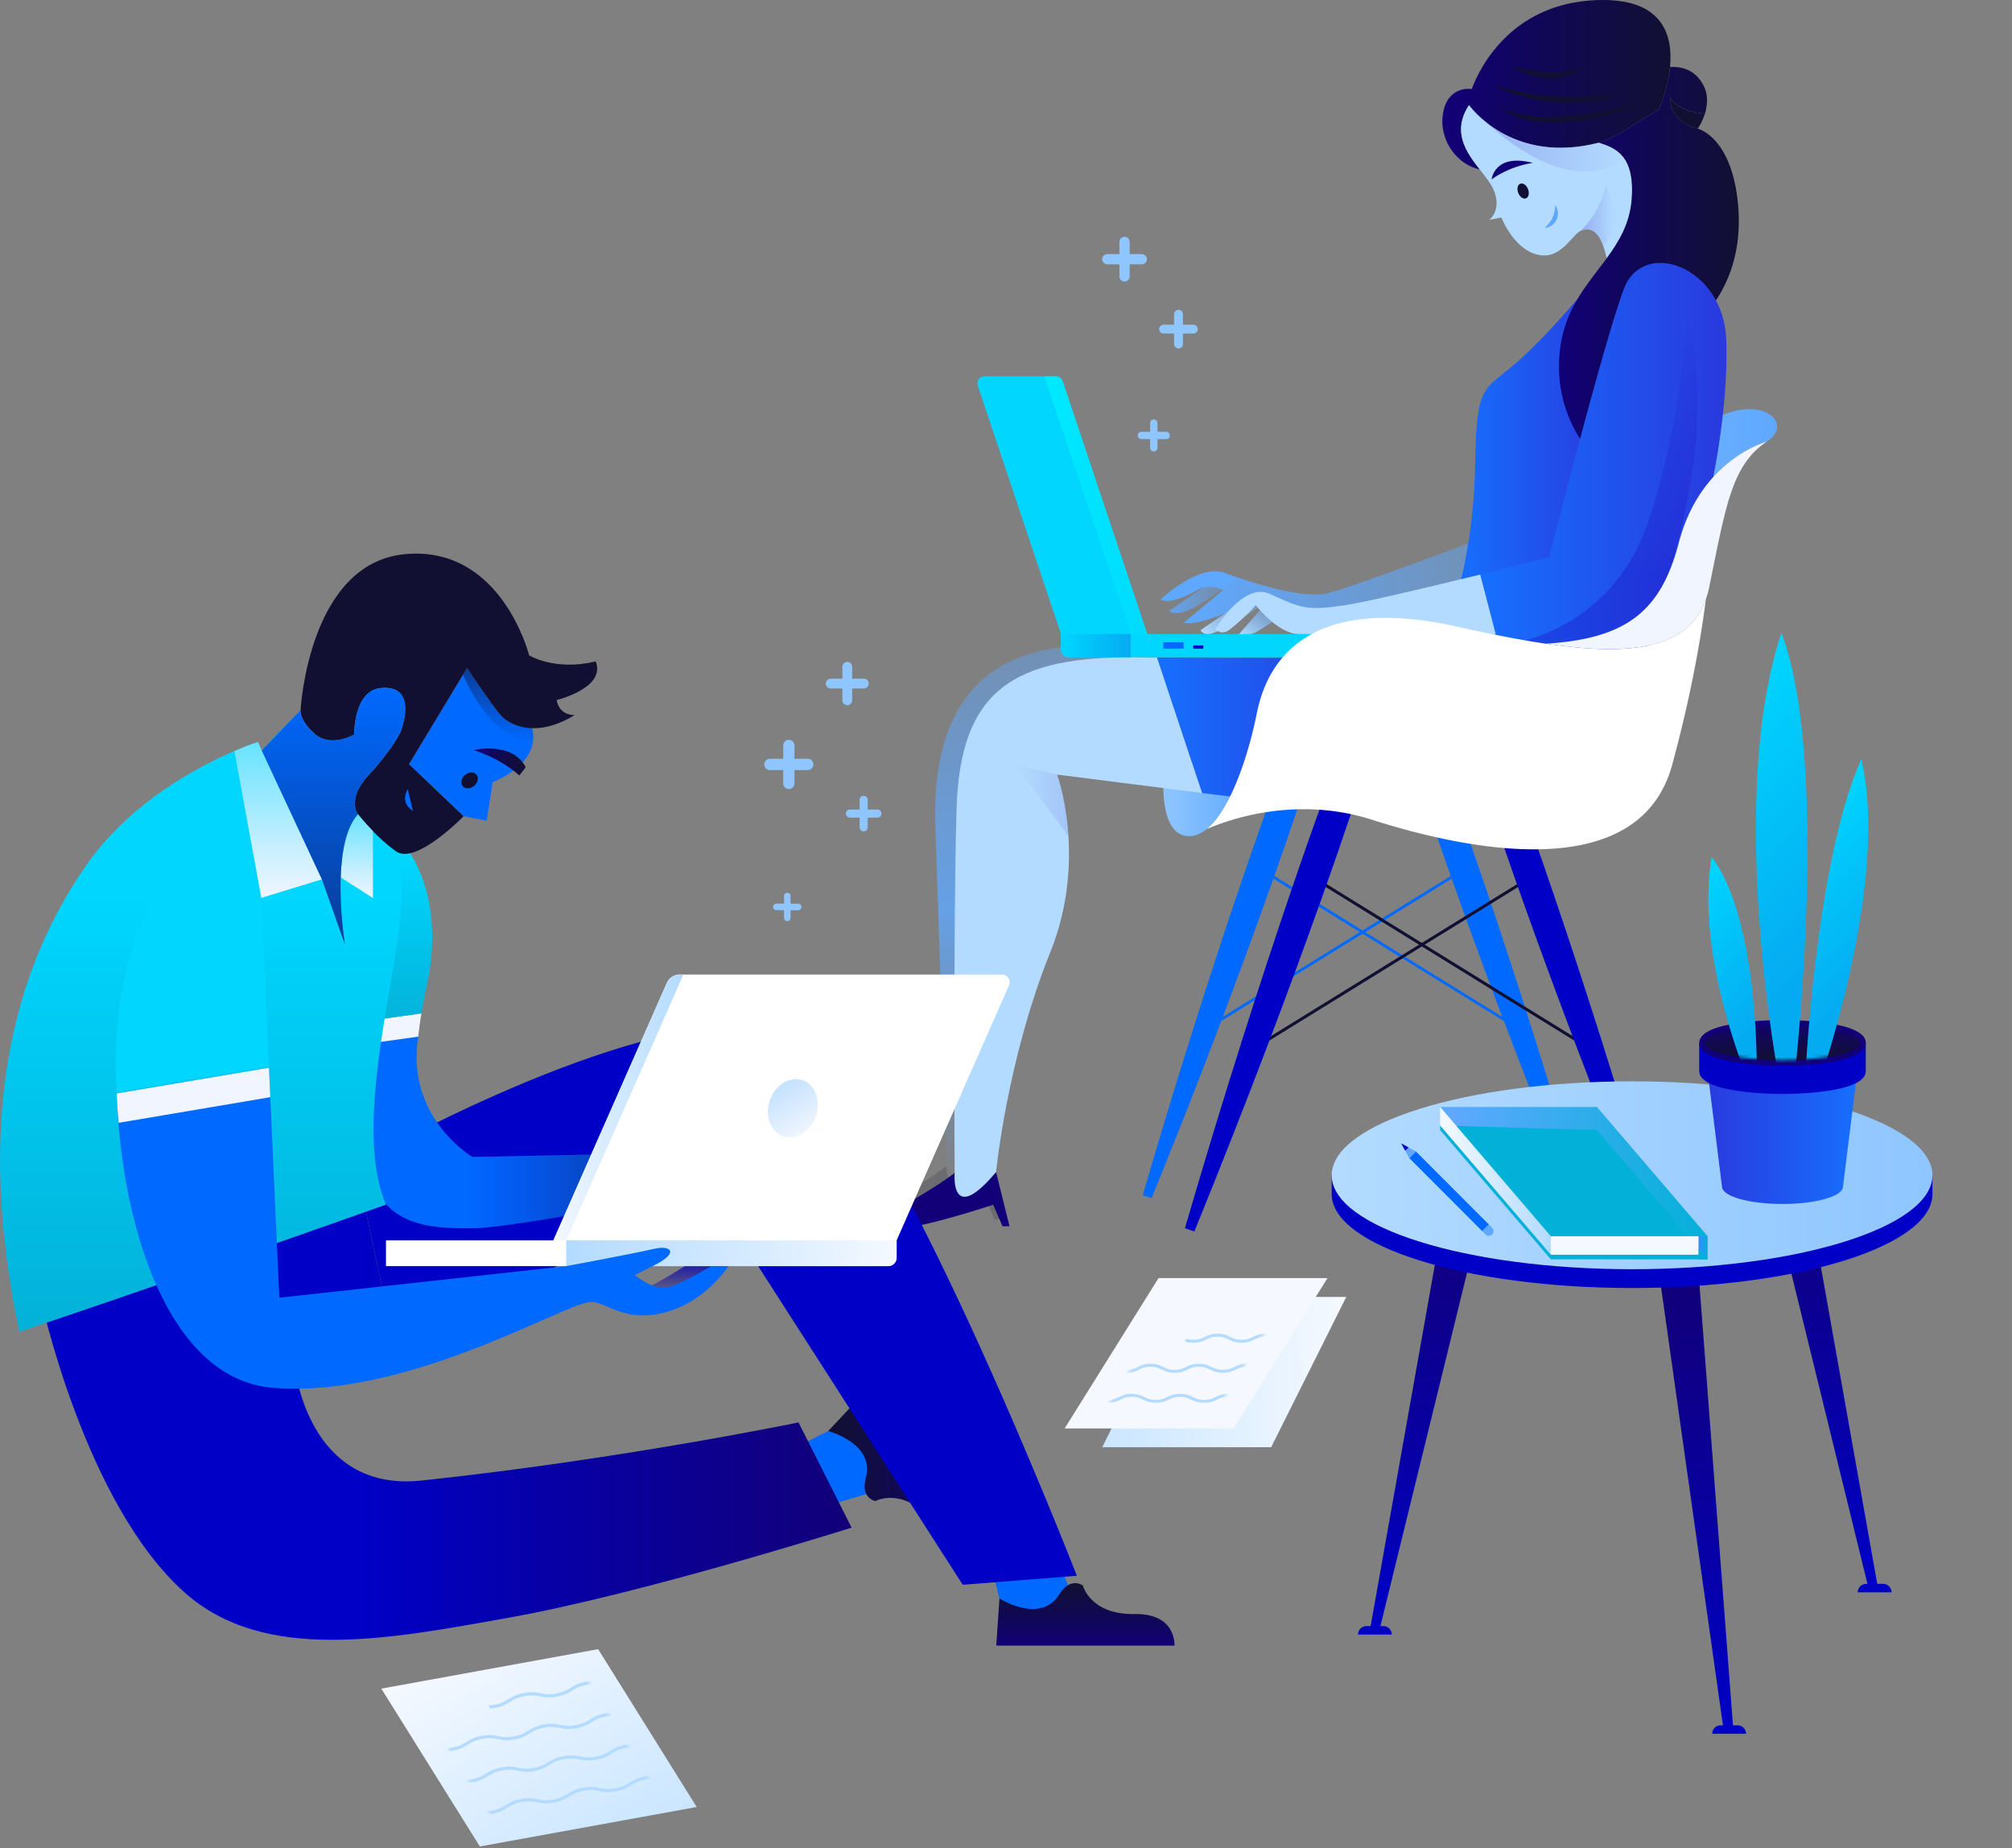 <?xml version="1.0" encoding="utf-8"?>
<svg xmlns="http://www.w3.org/2000/svg" fill="none" height="597" width="650">
  <rect width="100%" height="100%" fill="#808080" stroke="none"/>
  <path d="m319.206 376.378 4.338 17.508h-2.261l-3.008-6.953s-14.023 4.681-24.94 6.953c-7.598 1.583-14.556-.728-2.668-7.525 10.897-6.225 15.167-9.711 15.167-9.711s-.689 6.438 4.648 5.875c5.338-.563 8.734-6.147 8.734-6.147z" fill="#111032" opacity=".19"/>
  <path d="M415.402 197.536s-4.318 3.613-9.335 6.497c-2.873 1.651-5.774.786-5.774.786l9.84-11.235 5.279 3.952z" fill="url(#a)"/>
  <path d="m370.674 204.818-27.356-81.638a2.39 2.39 0 0 0-2.261-1.631h-22.979c-1.582 0-2.688 1.544-2.193 3.049l26.88 80.22v4.963a2.555 2.555 0 0 0 2.552 2.553h81.107v-7.516h-55.76z" fill="#00D6FF"/>
  <path d="m466.698 249.216-8.491 2.962s3.551 11.128 10.48 30.783l-28.501 17.605-28.501-17.605c6.929-19.655 10.481-30.783 10.481-30.783l-8.491-2.962s-20.146 53.292-44.484 136.863l2.834.99a2445 2445 0 0 0 22.494-57.235l45.667-28.209 45.668 28.209a2508 2508 0 0 0 22.494 57.235l2.833-.99c-24.338-83.571-44.483-136.863-44.483-136.863m-71.655 79.239a2151 2151 0 0 0 16.332-44.63l27.957 17.266zM441.04 301.1l27.948-17.265a2172 2172 0 0 0 16.332 44.63l-44.289-27.355z" fill="#0069FF"/>
  <path d="M395.382 184.989c-8.17-2.835-20.378 8.594-20.378 8.594s2.309 2.612 12.935-3.573c2.941-.874 5.406-.263 7.162.582 1.786-1.515 3.426-2.923 4.755-4.059a768 768 0 0 1-4.483-1.534z" fill="#5FA8FF"/>
  <path d="M479.322 173.657s-41.242 15.615-50.053 17.887c-7.045 1.816-19.253-1.65-28.045-4.564-.466-.155-.912-.301-1.358-.456l-4.755 4.059c-4.319 3.661-9.423 7.953-12.732 10.546 6.075 1.748 25.298-8.546 25.298-8.546l13.751 8.546 61.941-14.372-4.047-13.11z" fill="url(#b)"/>
  <path d="m422.744 281.973-.51.826 90.871 56.139.51-.826z" fill="#111032"/>
  <path d="m493.808 283.316-88.785 54.808.51.826 88.784-54.807z" fill="#111032"/>
  <path d="M439.903 252.411s-18.661 58.507-54.051 145.399l-3.047-1.059c26.239-90.086 47.947-147.525 47.947-147.525zm38.855 0s18.661 58.507 54.051 145.399l3.047-1.059c-26.239-90.086-47.947-147.525-47.947-147.525z" fill="#0000C7"/>
  <path d="m404.308 237.894-28.336 12.313s-1.941 19.907 8.248 19.907c1.961 0 3.853-.835 5.638-2.302-1.261.554-1.94.903-1.94.903s.689-.359 1.94-.903c6.201-5.069 11.277-17.741 14.45-29.918" fill="url(#c)"/>
  <path d="M305.825 376.65s-2.436-74.86-3.649-109.625 12.169-60.022 53.751-58.439c4.959 14.935 5.687 17.606 5.687 17.606l-33.586 20.878-6.444 58.264-3.639 77.2-12.12-5.875z" fill="url(#d)"/>
  <path d="m321.796 378.612 4.338 17.509h-2.261l-3.009-6.953s-14.022 4.68-24.939 6.953c-7.598 1.583-14.556-.729-2.669-7.526 10.898-6.225 15.168-9.711 15.168-9.711l13.382-.272z" fill="url(#e)"/>
  <path d="M367.724 212.344c-40.272-.485-57.623 10.439-58.71 49.282s-.601 117.258-.601 117.258-1.582 17.547 13.382-.272c0 0 3.474-36.144 17.544-71.102 12.101-30.055 2.184-57.294 2.184-57.294l46.841 5.953-14.556-43.757c-2.008-.019-4.037-.038-6.084-.068" fill="#B3DBFF"/>
  <path d="M441.96 212.325s-30.606.447-68.151.078l14.556 43.756 16.235 2.059z" fill="url(#f)"/>
  <path d="m553.802 135.387-81.31 67.422c9.588 2.107 18.622 3.903 26.919 5.127 25.619-1.641 37.05-10.012 42.989-32.735 7.036-26.947 28.385-32.531 28.385-32.531 9.218-6.069-1.941-15.537-16.983-7.283" fill="url(#g)"/>
  <path d="M365.301 212.325H345.33a2.556 2.556 0 0 1-2.552-2.554v-4.962h22.523z" fill="#00D6FF"/>
  <path d="m337.398 121.549 27.9 83.269h5.376l-27.356-81.638a2.39 2.39 0 0 0-2.261-1.631z" fill="url(#h)"/>
  <path d="M365.301 212.325H345.33a2.556 2.556 0 0 1-2.552-2.554v-4.962h22.523z" fill="url(#i)"/>
  <path d="M382.378 207.47h-6.55v2.058h6.55z" fill="#0069FF"/>
  <path d="M388.753 208.499h-3.28v1.029h3.28z" fill="#0000C7"/>
  <path d="M408.822 194.642s-11.557 8.235-17.098 9.915c-3.174.961-3.853-1.02-3.853-1.02l17.108-11.691 3.853 2.796z" fill="url(#j)"/>
  <path d="M470.578 192.476s5.667-17.363 5.997-43.096c.33-25.734 3.115-23.306 13.101-32.046 11.645-10.196 23.328-24.869 28.316-30.423 10.015-11.168 27.967-10.517 36.167 9.74 6.026 14.896-35.371 86.561-35.371 86.561z" fill="url(#k)"/>
  <path d="M433.956 195.594c-11.887 1.699-13.643.864-23.716-3.749-8.617-3.942-17.623 11.372-17.623 11.372s1.96 2.369 4.823.029c5.871-4.788 8.239-7.759 8.239-7.759s7.171 9.332 13.964 9.332h63.562l-4.969-19.237c-16.565 4.059-37.458 9.041-44.28 10.012" fill="#B3DBFF"/>
  <path d="m389.996 188.874-12.305 8.477s2.213 2.176 8.229-1.165c4.911-2.729 10.636-6.933 10.636-6.933l-6.57-.369z" fill="url(#l)"/>
  <path d="M517.866 0c-28.588 0-39.583 21.063-42.407 28.754 0 0-7.695-1.321-9.267 7.817-1.485 8.633 4.531 16.624 11.848 18.168-4.337-5.544-9.112-12.167-3.454-20.8 0 0 13.585 19.5 41.989 12.138 5.823-1.505 12.256-6.846 19.34-10.72 0 0 2.882-6.37 3.601-13.702C540.486 11.71 537.478 0 517.866 0" fill="url(#m)"/>
  <path d="M539.683 31.589c-.631 7.856 8.801 9.983 8.801 9.983s1.427-2.02 2.31-4.866c-3.688-.223-8.579-1.3-11.111-5.107z" fill="#111032"/>
  <path d="M516.575 46.078c-28.413 7.36-41.989-12.138-41.989-12.138-5.658 8.623-.893 15.255 3.454 20.8 1.747 2.233 3.426 4.292 4.328 6.234 3.144 6.759-1.251 10.06-1.251 10.06l3.93-.786s4.347 11.41 13.061 12.235c6.638.632 10.034-7.02 12.693-7.992 2.892-1.058 5.357.069 7.133 4.904.417 1.146.795 2.496 1.135 4.07 4.027-5.487 7.433-11.178 8.064-18.869 1.213-14.74-5.551-16.858-10.538-18.508z" fill="#B3DBFF"/>
  <path d="M561.67 68.354c-1.417-24.043-13.188-26.792-13.188-26.792s-9.432-2.117-8.801-9.982c2.532 3.806 7.423 4.884 11.111 5.108.786-2.525 1.154-5.7-.272-8.72-2.805-5.944-8.035-6.517-11.004-6.313-.719 7.332-3.601 13.702-3.601 13.702-7.074 3.875-13.517 9.216-19.34 10.72 4.988 1.652 11.752 3.759 10.539 18.51-.631 7.69-4.037 13.38-8.064 18.867-5.813 7.924-12.916 15.43-14.867 27.958-3.299 21.218 9.423 34.57 9.423 34.57l34.701-41.96s14.76-11.624 13.344-35.668z" fill="url(#n)"/>
  <path d="M484.174 34.639c3.532 1.485 7.171 2.466 10.888 2.845 3.716.398 7.472.379 11.208.068 3.746-.272 7.472-.845 11.208-1.466 3.726-.66 7.443-1.447 11.208-2.146a79 79 0 0 1-10.897 3.622 70 70 0 0 1-11.374 1.922c-3.852.282-7.763.214-11.586-.514-3.824-.68-7.531-2.146-10.665-4.341z" fill="#111032"/>
  <path d="M557.682 109.654c-.913-23.636-26.687-32.774-32.994-16.509-6.308 16.266-24.26 86.911-24.26 86.911s-9.908 2.515-22.194 5.526l4.969 19.237.97 3.758 43.426 12.507 24.503-60.206s6.492-27.588 5.58-51.224" fill="url(#o)"/>
  <path d="M482.059 27.442c3.551 1 7.103 1.797 10.684 2.448a94 94 0 0 0 10.791 1.31c3.61.282 7.229.282 10.849.059 3.639-.136 7.21-.758 10.868-1.302-3.425 1.321-7.025 2.38-10.723 2.807l-1.378.204c-.465.048-.921.068-1.387.107l-2.785.184c-1.854 0-3.717.03-5.57-.126-3.707-.272-7.395-.816-10.976-1.777-3.581-.932-7.103-2.175-10.364-3.914zm6.113-5.806c.514-.078 1.019.067 1.514.135l1.475.282 2.892.563c1.921.35 3.833.612 5.735.738 1.902.117 3.804.097 5.696-.174 1.892-.272 3.736-.797 5.619-1.544-1.437 1.427-3.309 2.447-5.299 3.02-1.989.582-4.095.767-6.142.63-2.058-.135-4.066-.572-5.988-1.213-.961-.31-1.892-.709-2.814-1.127-.456-.223-.903-.437-1.349-.67l-.66-.35c-.223-.106-.437-.261-.679-.29" fill="#111032"/>
  <path d="M544.584 100.671s-.233 33.152-12.131 67.975c-12.857 37.629-48.277 39.931-48.277 39.931l43.425 12.507s11.849-30.453 17.633-60.207c.281-1.456.553-2.913.805-4.369 6.065-34.959-1.455-55.837-1.455-55.837" fill="url(#p)"/>
  <path d="M481.895 57.924s.863-8.516 13.304-5.311c-7.967 1.184-13.304 5.311-13.304 5.311" fill="#120078"/>
  <path d="M492.997 64.073c.873-.344 1.163-1.682.649-2.99s-1.638-2.089-2.511-1.745-1.163 1.682-.649 2.99c.514 1.307 1.638 2.088 2.511 1.745" fill="#111032"/>
  <path d="M499.051 73.636c.524-.602 1.028-1.107 1.465-1.64.427-.535.776-1.069 1.038-1.652.262-.573.447-1.194.592-1.864.136-.67.224-1.389.369-2.175.447.66.699 1.427.767 2.233a4.75 4.75 0 0 1-.408 2.418 4.7 4.7 0 0 1-3.823 2.68" fill="#5FA8FF"/>
  <path d="M518.799 59.556s-.932 7.7-8.006 14.925c2.892-1.058 5.357.068 7.132 4.904 7.434-6.895.874-19.83.874-19.83" fill="url(#q)"/>
  <path d="M499.409 207.936c-8.297-1.223-17.332-3.02-26.92-5.127-.63-.136-1.261-.272-1.902-.417-43.668-9.711-60.407 7.283-64.532 27.918a142 142 0 0 1-1.746 7.594c-3.164 12.187-8.239 24.85-14.45 29.919 6.492-2.846 28.511-10.974 53.314-3.04 29.598 9.468 86.26 21.83 97.041-17.722 6.832-25.083 9.772-44.582 10.878-53.477-5.706 16.363-24.871 18.314-51.683 14.352" fill="#fff"/>
  <path d="M542.399 175.201c-5.929 22.723-17.37 31.094-42.989 32.735 26.812 3.962 45.978 2.01 51.684-14.353a29 29 0 0 0 1.009-3.573c5.337-25.734 7.123-39.737 18.681-47.34 0 0-21.349 5.584-28.385 32.531" fill="#F0F5FF"/>
  <path d="M525.001 51.545c-2.194-3.447-5.59-4.535-8.414-5.467-28.413 7.36-41.989-12.138-41.989-12.138s27.928 32.365 50.412 17.605z" fill="url(#r)"/>
  <path d="m341.524 250.217-13.508-3.156 17.137 22.995c-.767-11.954-3.629-19.839-3.629-19.839" fill="url(#s)"/>
  <path d="m267.561 462.26-14.12 7.118 7.356 18.936 26.405-7.856-.291-15.46z" fill="#0069FF"/>
  <path d="M13.1 419.145s14.226 66.644 46.657 95.378c25.754 22.821 65.638 15.013 104.619 8.041 42.931-7.671 110.743-29.093 110.743-29.093l-17.147-33.988s-57.778 11.983-121.825 18.781c-36.982 3.923-40.893-36.901-40.893-36.901l31.053-11.974-9.704-45.64L13.09 419.145z" fill="url(#t)"/>
  <path d="M267.559 462.26 278 451.161l39.156 42.232s-7.152 7.642-16.215-2.496c-9.598-10.73-18.137-6.001-18.137-6.001s-4.901-.913-3.086-7.516c3.066-11.099-12.159-15.12-12.159-15.12" fill="url(#u)"/>
  <path d="m325.086 525.04-5.832-22.947 19.418-5.943 10.189 25.608z" fill="#0069FF"/>
  <path d="m322.884 516.368-1.029 15.217h57.575s.737-10.439-12.858-10.197c-14.391.253-16.74-9.225-16.74-9.225s-4.008-2.971-7.598 2.845c-6.046 9.799-19.35 1.36-19.35 1.36" fill="url(#v)"/>
  <path d="m311.015 511.93 36.875-2.913s-61.64-158.45-91.723-173.987c-33.197-17.149-126.618 33.502-126.618 33.502l-12.936 15.217 9.704 45.64 105.94-40.134 78.767 122.675z" fill="#0000C7"/>
  <path d="M203.289 419.145s20.058-10.148 22.97-14.304l7.443 2.699-7.599 9.468-14.071 4.7z" fill="url(#w)"/>
  <path d="M152.595 373.718s-21.679-12.78-17.477-38.853l-15.516-2.777v41.057c0 24.685 22.882 23.607 33.401 23.616s60.233-9.438 60.233-9.438l3.765-14.887-64.406 1.291z" fill="#0069FF"/>
  <path d="m136.148 327.349-21.32 2.991 1.776 7.118 18.506-2.593a163 163 0 0 1 1.028-7.516z" fill="#F0F5FF"/>
  <path d="M152.595 373.718s-21.679-12.78-17.477-38.853l-15.516-2.777v41.057c0 24.685 22.882 23.607 33.401 23.616s60.233-9.438 60.233-9.438l3.765-14.887-64.406 1.291z" fill="url(#x)"/>
  <path d="M137.799 318.687c6.628-30.103-6.958-45.32-6.958-45.32l-28.462-14.887v73.608l33.77-4.739c.456-2.826 1-5.72 1.65-8.662" fill="url(#y)"/>
  <path d="M323.706 314.803H219.543a4.49 4.49 0 0 0-4.105 2.68l-36.662 83.201h-54.081v8.313h162.213a2.755 2.755 0 0 0 2.756-2.758v-5.555l36.313-82.395c.718-1.641-.476-3.486-2.271-3.486" fill="#fff"/>
  <path d="M127.744 274.853c-2.659-1.894-5.192-4.244-7.259-6.37-2.892-2.981-4.852-5.477-4.852-5.477-3.94 4.35-5.308 12.469-5.57 20.422-.369 10.982 1.368 21.655 1.368 21.655l-7.443-21.044-19.427-41.61-1.271-2.729s-2.921.913-7.56 2.894c-11.47 4.904-33.47 16.353-47.754 36.755C3.726 313.978-8.132 362.716 6.26 430.205c43.018-14.245 118.438-41.086 118.438-41.086-9.238-21.334-.233-59.109 3.561-84.036 2.475-16.295 1.174-25.365-.504-30.24z" fill="url(#z)"/>
  <path d="M111.431 305.092s-1.737-10.672-1.368-21.655c.262-7.953 1.63-16.071 5.57-20.422 0 0-3.882-4.855 3.561-12.789s10.19-13.76 10.19-13.76 6.142-15.217-6.143-14.246c-9.083.719-8.802 15.052-8.802 15.052s-7.53 4.37-12.712-.165c-5.172-4.535-4.629-7.72-4.629-7.72L84.57 242.428l19.428 41.611 7.443 21.043z" fill="#00D6FF"/>
  <path d="M161.738 230.97c-3.076-3.564-10.839-15.217-10.839-15.217l-18.758 31.074 17.632 16.829 7.443 1.457 1.941-12.459s15.74-5.817 12.751-17.45c-4.91-.136-8.433-2.234-10.16-4.244z" fill="#0069FF"/>
  <path d="M192.46 213.646c-13.1 3.233-21.514-1.943-21.514-1.943s-8.898-35.609-40.107-32.696c-31.217 2.914-33.74 50.389-33.74 50.389s-.544 3.185 4.628 7.72 12.713.165 12.713.165-.282-14.333 8.801-15.051c12.295-.971 6.143 14.245 6.143 14.245s-2.746 5.827-10.189 13.761-3.562 12.789-3.562 12.789 1.96 2.495 4.852 5.476c2.057 2.117 4.6 4.477 7.259 6.371.058.048.126.087.184.136 6.473 4.535 21.834-11.333 21.834-11.333l-17.632-16.828 18.758-31.075s7.763 11.653 10.839 15.217c1.728 2 5.25 4.108 10.161 4.244 3.813.106 8.471-.991 13.779-4.244-5.337 0-5.822-4.855-5.822-4.855s16.012-3.885 12.615-12.459z" fill="#111032"/>
  <path d="m84.424 289.613-3.397-36.416c-9.219 4.37-47.55 36.386-43.329 99.584l49.2-8.313z" fill="#00D6FF"/>
  <path d="M152.973 242.292s12.498-2.952 16.865 5.545l-2.057 2.67s-5.454-5.263-14.799-8.215z" fill="url(#A)"/>
  <path d="M153.185 253.844c1.222-1.029 1.553-2.648.738-3.617-.814-.968-2.465-.919-3.687.11s-1.552 2.648-.738 3.617 2.465.919 3.687-.11" fill="#111032"/>
  <path d="M131.753 254.955s-2.872 4.127 1.659 7.04z" fill="#0069FF"/>
  <path d="M120.485 290.089v-21.606c-2.892-2.981-4.852-5.477-4.852-5.477-3.94 4.35-5.308 12.468-5.571 20.422z" fill="url(#B)"/>
  <path d="m103.997 284.049-19.428-41.61-1.271-2.729s-2.921.913-7.56 2.894l8.685 47.437z" fill="url(#C)"/>
  <path d="M182.922 400.685h106.745v5.554a2.755 2.755 0 0 1-2.756 2.758H182.922z" fill="url(#D)"/>
  <path d="m220.767 314.803-37.846 85.881h-4.144l36.672-83.201a4.5 4.5 0 0 1 4.105-2.68z" fill="url(#E)"/>
  <path d="M263.569 360.64c1.775-4.986-.105-10.211-4.199-11.671-4.095-1.46-8.853 1.399-10.628 6.385-1.775 4.987.104 10.212 4.199 11.672s8.853-1.399 10.628-6.386" fill="url(#F)"/>
  <path d="M216.401 415.639c-6.792 1.942-14.4-6.642-14.4-6.642h-19.088l-92.674 10.196-3.348-74.297-49.2 8.313c1.378 41.474 16.1 92.368 50.607 95.117 42.698 3.398 92.189-26.219 101.893-27.676 5.366-.806 10.674 6.797 24.26 3.399 13.586-3.399 20.864-15.052 20.864-15.052h-5.571c-4.269 2.583-9.713 5.603-13.343 6.642" fill="#0069FF"/>
  <path d="M182.922 408.997s19.369-3.573 28.772-5.661c4.823-1.068 8.016 1.214-.388 5.418s-20.601 10.391-20.601 10.391z" fill="#0069FF"/>
  <path d="m38.33 362.706 48.996-8.283-.427-9.527-49.2 8.313c.107 3.117.31 6.292.631 9.507z" fill="#F0F5FF"/>
  <path d="M111.431 305.092s-1.737-10.672-1.368-21.655c.262-7.953 1.63-16.071 5.57-20.422 0 0-3.882-4.855 3.561-12.789s10.19-13.76 10.19-13.76 6.142-15.217-6.143-14.246c-9.083.719-8.802 15.052-8.802 15.052s-7.53 4.37-12.712-.165c-5.172-4.535-4.629-7.72-4.629-7.72L84.57 242.428l19.428 41.611 7.443 21.043z" fill="#0069FF"/>
  <path d="M111.431 305.092s-1.737-10.672-1.368-21.655c.262-7.953 1.63-16.071 5.57-20.422 0 0-3.882-4.855 3.561-12.789s10.19-13.76 10.19-13.76 6.142-15.217-6.143-14.246c-9.083.719-8.802 15.052-8.802 15.052s-7.53 4.37-12.712-.165c-5.172-4.535-4.629-7.72-4.629-7.72L84.57 242.428l19.428 41.611 7.443 21.043z" fill="url(#G)"/>
  <path d="M161.735 230.97c-3.076-3.564-10.839-15.217-10.839-15.217l-1.31 2.165c2.931 6.798 10.432 20.849 22.552 21.772.214-1.379.165-2.874-.252-4.477-4.91-.136-8.433-2.233-10.16-4.243z" fill="url(#H)"/>
  <path d="M467.367 387.051 442.66 526.06l2.96.621 33.615-137.115z" fill="url(#I)"/>
  <path d="m548.852 412.58 11.082 145.778-3.124.33-20.447-144.748z" fill="url(#J)"/>
  <path d="m581.895 373.397 24.707 139-2.96.631-33.615-137.115z" fill="url(#K)"/>
  <path d="M622.359 379.651c-8.996-13.848-48.151-24.277-95.1-24.277s-86.104 10.429-95.099 24.277h-1.941v6.069c0 16.761 43.445 30.346 97.04 30.346S624.3 402.481 624.3 385.72v-6.069z" fill="#0000C7"/>
  <path d="M527.259 409.997c53.594 0 97.041-13.587 97.041-30.346 0-16.76-43.447-30.346-97.041-30.346s-97.04 13.586-97.04 30.346 43.446 30.346 97.04 30.346" fill="url(#L)"/>
  <path d="M441.446 525.283h5.463a2.73 2.73 0 0 1 2.727 2.729h-10.917a2.73 2.73 0 0 1 2.727-2.729m114.441 32.045h5.463a2.73 2.73 0 0 1 2.727 2.729H553.16a2.73 2.73 0 0 1 2.727-2.729m47.008-45.698h5.463a2.73 2.73 0 0 1 2.727 2.729h-10.917a2.73 2.73 0 0 1 2.727-2.729" fill="#0000C7"/>
  <path d="m410.667 467.494 24.261-48.554h-54.586l-24.26 48.554z" fill="url(#M)"/>
  <path d="M556.324 383.341c0 3.088 8.743 5.584 19.534 5.584s19.534-2.506 19.534-5.584l5.58-44.689h-50.238l5.58 44.689z" fill="url(#N)"/>
  <path d="M548.959 346.022c0 7.167 24.153 7.371 26.9 7.371s26.899-.204 26.899-7.371v-9.157h-53.809v9.157z" fill="#0000C7"/>
  <path d="M575.868 344.236c-2.756 0-26.899-.204-26.899-7.37s24.153-7.371 26.899-7.371 26.9.204 26.9 7.371c0 7.166-24.153 7.37-26.9 7.37" fill="#120078"/>
  <path d="M575.868 342.449c-13.848 0-25.114-2.506-25.114-5.584s11.266-5.584 25.114-5.584 25.114 2.506 25.114 5.584-11.266 5.584-25.114 5.584" fill="url(#O)"/>
  <mask height="153" id="P" maskUnits="userSpaceOnUse" style="mask-type:luminance" width="160" x="490" y="190">
    <path d="M490.131 190.515v146.35h60.611c0 3.078 11.267 5.584 25.114 5.584s25.115-2.506 25.115-5.584h48.986v-146.35H490.121z" fill="#fff"/>
  </mask>
  <g mask="url(#P)">
    <path d="M587.112 351.48s23.697-66.072 14.187-106.246c-15.012 33.862-18.108 103.721-18.108 103.721l3.921 2.515zm-7.286-4.584s11.616-100.438-4.318-142.457c-18.322 54.973-.379 146.477-.379 146.477zm-12.295 1.534s1.135-50.835-14.546-71.597c-5.639 32.24 12.353 73.617 12.353 73.617l2.203-2.02z" fill="#00D6FF"/>
    <path d="M587.112 351.48s23.697-66.072 14.187-106.246c-15.012 33.862-18.108 103.721-18.108 103.721l3.921 2.515z" fill="url(#Q)"/>
    <path d="M579.826 346.896s11.616-100.438-4.318-142.457c-18.322 54.973-.379 146.477-.379 146.477z" fill="url(#R)"/>
    <path d="M567.531 348.43s1.135-50.835-14.546-71.597c-5.639 32.24 12.353 73.617 12.353 73.617l2.203-2.02z" fill="url(#S)"/>
  </g>
  <path d="M551.674 399.344h-2.979v7.458h2.979z" fill="url(#T)"/>
  <path d="m551.674 399.344-35.759-41.756H465.25l35.759 41.756z" fill="url(#U)"/>
  <path d="m551.674 406.801-35.759-41.756-50.665-1.485v1.485l35.759 41.756z" fill="url(#V)"/>
  <path d="M465.25 357.588v5.972l35.759 41.746v-5.962z" fill="url(#W)"/>
  <path d="M548.694 399.344h-47.686v5.962h47.686z" fill="#F5F9FF"/>
  <path d="m480.994 395.547-23.584-23.601-2.141 2.143 23.584 23.6z" fill="#0069FF"/>
  <path d="m480.996 395.551 1.071 1.071a1.514 1.514 0 0 1-2.141 2.142l-1.071-1.071z" fill="#5FA8FF"/>
  <path d="m452.656 369.328 1.339 2.457 1.107-1.107z" fill="#0000C7"/>
  <path d="m453.996 371.785 1.271 2.301 2.145-2.136-2.31-1.272z" fill="#5FA8FF"/>
  <path d="m398.535 461.425 30.325-48.554h-54.586l-30.325 48.554z" fill="#F5F9FF"/>
  <path d="m155.023 596.462-31.839-50.981 70.053-12.751 31.839 50.982z" fill="url(#X)"/>
  <mask height="47" id="Y" maskUnits="userSpaceOnUse" style="mask-type:luminance" width="76" x="136" y="541">
    <path d="m136.469 551.356 52.78-9.604 22.543 36.095-52.781 9.604z" fill="#fff"/>
  </mask>
  <g fill="#B3DBFF" mask="url(#Y)">
    <path d="M156.393 586.198c-1.136 0-1.999-.174-2.834-.349-1.329-.272-2.581-.524-4.988-.087l-.184-1.001c2.6-.475 4.007-.184 5.376.097 1.329.272 2.591.525 4.988.088 2.406-.437 3.493-1.117 4.638-1.845 1.184-.738 2.397-1.515 4.998-1.981 2.6-.476 4.017-.185 5.376.097 1.329.272 2.591.524 4.988.087s3.493-1.116 4.638-1.845c1.184-.738 2.407-1.515 4.998-1.981 2.601-.476 4.017-.184 5.376.097 1.329.272 2.581.525 4.988.088 2.406-.437 3.493-1.117 4.648-1.845 1.184-.738 2.407-1.515 5.007-1.981 2.601-.476 4.018-.185 5.386.097 1.33.272 2.591.534 4.998.087l.184 1c-2.601.467-4.017.185-5.386-.097-1.329-.272-2.591-.534-4.997-.087-2.407.437-3.494 1.117-4.649 1.845-1.183.738-2.406 1.515-5.007 1.981-2.601.476-4.017.184-5.376-.097-1.329-.272-2.591-.524-4.988-.087-2.406.436-3.493 1.116-4.638 1.845-1.184.738-2.407 1.514-4.998 1.981-2.601.475-4.008.184-5.376-.098-1.329-.271-2.591-.524-4.988-.087-2.406.437-3.493 1.117-4.638 1.845-1.184.738-2.397 1.515-4.998 1.981-.999.185-1.824.252-2.542.252m-6.368-10.196c-1.135 0-1.999-.175-2.833-.349-1.33-.272-2.581-.525-4.988-.088l-.184-1c2.6-.476 4.007-.184 5.376.097 1.329.272 2.591.525 4.987.088s3.494-1.117 4.639-1.846c1.184-.738 2.397-1.514 4.998-1.98 2.6-.476 4.017-.185 5.376.097 1.329.272 2.581.524 4.988.087 2.406-.437 3.493-1.117 4.638-1.845 1.184-.738 2.407-1.515 4.998-1.981 2.6-.476 4.017-.184 5.376.097 1.329.272 2.591.524 4.988.087 2.406-.436 3.493-1.116 4.648-1.845 1.184-.738 2.406-1.514 5.007-1.981 2.601-.475 4.018-.184 5.386.098 1.329.272 2.591.524 4.997.087l.185 1c-2.601.466-4.018.185-5.386-.097-1.329-.272-2.591-.534-4.997-.087-2.407.437-3.494 1.116-4.649 1.845-1.184.738-2.406 1.515-5.007 1.981-2.601.476-4.018.184-5.376-.097-1.33-.272-2.591-.525-4.988-.088-2.407.437-3.493 1.117-4.638 1.845-1.184.738-2.407 1.515-4.998 1.981-2.601.476-4.018.185-5.376-.097-1.33-.272-2.591-.524-4.988-.087-2.407.437-3.493 1.116-4.639 1.845-1.183.738-2.396 1.515-4.997 1.981-1 .184-1.825.252-2.543.252m-6.375-10.196c-1.135 0-1.999-.175-2.833-.35-1.33-.272-2.581-.524-4.988-.087l-.184-1c2.6-.476 4.007-.185 5.376.097 1.329.272 2.591.524 4.987.087 2.407-.437 3.494-1.117 4.639-1.845 1.184-.738 2.397-1.515 4.998-1.981 2.6-.476 4.017-.184 5.376.097 1.329.272 2.591.525 4.988.088 2.396-.437 3.493-1.117 4.638-1.845 1.184-.738 2.407-1.515 4.998-1.981 2.6-.476 4.017-.185 5.376.097 1.329.272 2.591.524 4.988.087 2.406-.437 3.493-1.117 4.648-1.845 1.184-.738 2.406-1.515 5.007-1.981 2.601-.476 4.018-.184 5.386.097 1.329.272 2.591.525 4.997.088l.185 1c-2.601.466-4.018.184-5.386-.097-1.329-.272-2.591-.534-4.997-.088-2.407.437-3.494 1.117-4.649 1.845-1.184.738-2.406 1.515-5.007 1.981-2.601.476-4.018.185-5.376-.097-1.33-.272-2.581-.524-4.988-.087s-3.493 1.117-4.638 1.845c-1.184.738-2.407 1.515-4.998 1.981-2.601.476-4.018.184-5.376-.097-1.33-.272-2.581-.525-4.988-.088s-3.493 1.117-4.639 1.845c-1.183.738-2.396 1.515-4.997 1.981-1 .185-1.825.253-2.543.253m56.041-22.374c-2.407.437-3.668.185-4.998-.087-1.368-.282-2.775-.564-5.386-.097-2.6.475-3.823 1.243-5.007 1.981-1.155.718-2.241 1.408-4.648 1.845s-3.658.184-4.988-.088c-1.368-.281-2.775-.573-5.376-.097s-3.823 1.243-4.998 1.981c-1.154.728-2.241 1.408-4.638 1.845-.738.136-1.359.194-1.922.223l.612.981c.456-.039.941-.097 1.494-.194 2.601-.476 3.824-1.243 4.998-1.981 1.155-.719 2.241-1.408 4.638-1.845 2.407-.437 3.659-.185 4.988.087 1.369.282 2.776.564 5.376.097 2.601-.475 3.824-1.242 5.008-1.98 1.154-.719 2.241-1.409 4.648-1.846s3.668-.184 4.997.088c1.369.281 2.786.563 5.386.097l-.184-1z"/>
  </g>
  <mask height="34" id="Z" maskUnits="userSpaceOnUse" style="mask-type:luminance" width="58" x="357" y="420">
    <path d="m357.953 453.656 20.621-33.016h36.284l-20.621 33.016z" fill="#fff"/>
  </mask>
  <g fill="#B3DBFF" mask="url(#Z)">
    <path d="M404.599 453.171c-2.067 0-3.105-.524-4.114-1.02-.951-.475-1.854-.922-3.688-.922s-2.737.447-3.688.922c-1.009.505-2.057 1.02-4.114 1.02s-3.105-.524-4.115-1.02c-.951-.475-1.843-.922-3.677-.922s-2.737.447-3.688.922c-1.009.505-2.048 1.02-4.114 1.02-2.067 0-3.106-.524-4.115-1.02-.951-.475-1.844-.922-3.678-.922s-2.736.447-3.678.922c-1.009.505-2.047 1.02-4.114 1.02s-3.105-.524-4.115-1.02c-.951-.475-1.843-.922-3.678-.922v-.971c2.058 0 3.106.524 4.115 1.019.951.476 1.844.923 3.678.923s2.727-.447 3.678-.923c1.009-.505 2.047-1.019 4.114-1.019s3.105.524 4.115 1.019c.951.476 1.843.923 3.678.923s2.736-.447 3.687-.923c1.009-.505 2.048-1.019 4.115-1.019s3.105.524 4.114 1.019c.951.476 1.844.923 3.678.923s2.736-.447 3.687-.923c1.01-.505 2.058-1.019 4.115-1.019s3.105.524 4.115 1.019c.951.476 1.843.923 3.687.923zm6.066-9.711c-2.066 0-3.105-.524-4.114-1.02-.951-.475-1.854-.922-3.688-.922s-2.736.447-3.687.922c-1.009.505-2.057 1.02-4.115 1.02-2.057 0-3.105-.524-4.114-1.02-.951-.475-1.844-.922-3.678-.922s-2.737.447-3.688.922c-1.009.505-2.047 1.02-4.114 1.02s-3.105-.524-4.115-1.02c-.951-.475-1.843-.922-3.677-.922s-2.737.447-3.678.922c-1.01.505-2.048 1.02-4.115 1.02s-3.105-.524-4.114-1.02c-.951-.475-1.844-.922-3.678-.922v-.971c2.057 0 3.105.524 4.114 1.019.951.476 1.844.923 3.678.923s2.727-.447 3.678-.923c1.009-.504 2.048-1.019 4.115-1.019s3.105.524 4.114 1.019c.951.476 1.844.923 3.678.923s2.736-.447 3.687-.923c1.01-.504 2.048-1.019 4.115-1.019s3.105.524 4.115 1.019c.951.476 1.843.923 3.677.923s2.737-.447 3.688-.923c1.009-.504 2.057-1.019 4.114-1.019s3.106.524 4.115 1.019c.951.476 1.844.923 3.687.923zm2.375-11.604c-1.009-.505-2.057-1.02-4.114-1.02s-3.106.524-4.115 1.02c-.951.475-1.853.922-3.687.922s-2.737-.447-3.678-.922c-1.009-.505-2.048-1.02-4.115-1.02s-3.105.524-4.114 1.02c-.951.475-1.844.922-3.688.922-.97 0-1.669-.126-2.261-.311l-.534.845c.709.253 1.572.437 2.795.437 2.067 0 3.105-.524 4.115-1.019.951-.476 1.843-.923 3.687-.923s2.737.447 3.678.923c1.009.504 2.048 1.019 4.115 1.019s3.105-.524 4.114-1.019c.951-.476 1.844-.923 3.688-.923 1.843 0 2.736.447 3.687.923 1.009.504 2.057 1.019 4.115 1.019v-.971c-1.834 0-2.737-.447-3.688-.922"/>
  </g>
  <path d="M274.595 261.5h3.115v-3.117c0-.728.582-1.311 1.31-1.311s1.31.583 1.31 1.311v3.117h3.115c.728 0 1.31.583 1.31 1.311 0 .729-.582 1.311-1.31 1.311h-3.115v3.117c0 .729-.582 1.311-1.31 1.311s-1.31-.582-1.31-1.311v-3.117h-3.115c-.728 0-1.31-.582-1.31-1.311 0-.728.582-1.311 1.31-1.311m-23.785 30.415h2.494v-2.486c0-.583.466-1.049 1.048-1.049s1.048.466 1.048 1.049v2.495h2.484c.582 0 1.048.466 1.048 1.049s-.466 1.049-1.048 1.049h-2.494v2.486c0 .582-.466 1.049-1.048 1.049a1.045 1.045 0 0 1-1.048-1.049v-2.496h-2.484a1.044 1.044 0 0 1-1.048-1.049c0-.582.466-1.048 1.048-1.048m125.929-152.43h-2.805v-2.806c0-.651-.524-1.185-1.184-1.185s-1.183.525-1.183 1.185v2.806h-2.805c-.65 0-1.184.525-1.184 1.175 0 .651.524 1.185 1.184 1.185h2.805v2.806c0 .651.524 1.175 1.183 1.175.66 0 1.184-.524 1.184-1.175v-2.806h2.805c.65 0 1.184-.524 1.184-1.185 0-.66-.524-1.175-1.184-1.175M268.375 219.23h3.765v-3.768a1.582 1.582 0 1 1 3.163 0v3.768h3.766a1.581 1.581 0 0 1 0 3.165h-3.766v3.768a1.582 1.582 0 1 1-3.163 0v-3.768h-3.765a1.582 1.582 0 0 1 0-3.165m117.166-114.344h-3.387v-3.389a1.43 1.43 0 0 0-1.426-1.428 1.43 1.43 0 0 0-1.426 1.428v3.389h-3.387a1.43 1.43 0 0 0-1.427 1.427 1.43 1.43 0 0 0 1.427 1.428h3.387v3.389c0 .786.64 1.427 1.426 1.427s1.426-.641 1.426-1.427v-3.389h3.387a1.43 1.43 0 0 0 1.427-1.428 1.43 1.43 0 0 0-1.427-1.427m-16.669-22.811h-3.92v-3.923a1.65 1.65 0 1 0-3.3 0v3.923h-3.92a1.65 1.65 0 0 0-1.65 1.65 1.65 1.65 0 0 0 1.65 1.652h3.92V89.3a1.65 1.65 0 1 0 3.3 0v-3.923h3.92a1.65 1.65 0 0 0 1.65-1.651 1.65 1.65 0 0 0-1.65-1.651M248.725 245.119h4.308v-4.312c0-1 .816-1.816 1.815-1.816 1 0 1.815.816 1.815 1.816v4.312h4.308c1 0 1.815.815 1.815 1.816 0 1-.815 1.816-1.815 1.816h-4.308v4.311c0 1-.815 1.816-1.815 1.816a1.82 1.82 0 0 1-1.815-1.816v-4.311h-4.308c-1 0-1.815-.816-1.815-1.816s.815-1.816 1.815-1.816" fill="#8FC6FF"/>
  <defs>
    <linearGradient gradientUnits="userSpaceOnUse" id="a" x1="403.283" x2="412.397" y1="207.106" y2="195.224">
      <stop stop-color="#B3DBFF"/>
      <stop offset="1" stop-color="#5FA8FF" stop-opacity=".4"/>
    </linearGradient>
    <linearGradient gradientUnits="userSpaceOnUse" id="b" x1="382.379" x2="483.369" y1="187.495" y2="187.495">
      <stop stop-color="#5FA8FF"/>
      <stop offset="1" stop-color="#5FA8FF" stop-opacity=".4"/>
    </linearGradient>
    <linearGradient gradientUnits="userSpaceOnUse" id="c" x1="375.826" x2="404.308" y1="254.004" y2="254.004">
      <stop stop-color="#8FC6FF"/>
      <stop offset="1" stop-color="#5FA8FF"/>
    </linearGradient>
    <linearGradient gradientUnits="userSpaceOnUse" id="d" x1="331.851" x2="331.851" y1="382.525" y2="208.499">
      <stop stop-color="#5FA8FF" stop-opacity="0"/>
      <stop offset=".51" stop-color="#5FA8FF" stop-opacity=".8"/>
      <stop offset="1" stop-color="#5FA8FF" stop-opacity=".4"/>
    </linearGradient>
    <linearGradient gradientUnits="userSpaceOnUse" id="e" x1="286.861" x2="326.134" y1="387.604" y2="387.604">
      <stop stop-color="#120078"/>
      <stop offset="1" stop-color="#120078"/>
    </linearGradient>
    <linearGradient gradientUnits="userSpaceOnUse" id="f" x1="441.96" x2="373.809" y1="235.281" y2="235.281">
      <stop stop-color="#2A39DD"/>
      <stop offset=".28" stop-color="#2449E7"/>
      <stop offset="1" stop-color="#1670FF"/>
    </linearGradient>
    <linearGradient gradientUnits="userSpaceOnUse" id="g" x1="472.492" x2="574.132" y1="170.045" y2="170.045">
      <stop stop-color="#8FC6FF"/>
      <stop offset="1" stop-color="#5FA8FF"/>
    </linearGradient>
    <linearGradient gradientUnits="userSpaceOnUse" id="h" x1="337.398" x2="370.674" y1="163.179" y2="163.179">
      <stop stop-color="#0FF" stop-opacity=".5"/>
      <stop offset="1" stop-color="#0FF" stop-opacity=".1"/>
    </linearGradient>
    <linearGradient gradientUnits="userSpaceOnUse" id="i" x1="365.301" x2="342.778" y1="208.577" y2="208.577">
      <stop stop-color="#1900BA" stop-opacity=".2"/>
      <stop offset="1" stop-color="#1900BA" stop-opacity="0"/>
    </linearGradient>
    <linearGradient gradientUnits="userSpaceOnUse" id="j" x1="389.862" x2="406.755" y1="206.093" y2="192.152">
      <stop stop-color="#B3DBFF"/>
      <stop offset="1" stop-color="#5FA8FF" stop-opacity=".4"/>
    </linearGradient>
    <linearGradient gradientUnits="userSpaceOnUse" id="k" x1="554.751" x2="470.578" y1="136.076" y2="136.076">
      <stop offset=".42" stop-color="#2A39DD"/>
      <stop offset=".58" stop-color="#2449E7"/>
      <stop offset="1" stop-color="#1670FF"/>
    </linearGradient>
    <linearGradient gradientUnits="userSpaceOnUse" id="l" x1="377.946" x2="396.305" y1="193.039" y2="194.081">
      <stop stop-color="#5FA8FF" stop-opacity=".9"/>
      <stop offset="1" stop-color="#5FA8FF" stop-opacity=".2"/>
    </linearGradient>
    <linearGradient gradientUnits="userSpaceOnUse" id="m" x1="465.968" x2="539.681" y1="27.375" y2="27.375">
      <stop stop-color="#120078"/>
      <stop offset=".42" stop-color="#110758"/>
      <stop offset="1" stop-color="#111032"/>
    </linearGradient>
    <linearGradient gradientUnits="userSpaceOnUse" id="n" x1="503.649" x2="561.767" y1="83.804" y2="83.804">
      <stop stop-color="#120078"/>
      <stop offset=".42" stop-color="#110758"/>
      <stop offset="1" stop-color="#111032"/>
    </linearGradient>
    <linearGradient gradientUnits="userSpaceOnUse" id="o" x1="557.769" x2="478.234" y1="153.002" y2="153.002">
      <stop stop-color="#2A39DD"/>
      <stop offset=".28" stop-color="#2449E7"/>
      <stop offset="1" stop-color="#1670FF"/>
    </linearGradient>
    <linearGradient gradientUnits="userSpaceOnUse" id="p" x1="516.287" x2="516.287" y1="221.084" y2="100.671">
      <stop offset=".29" stop-color="#1900BA" stop-opacity=".3"/>
      <stop offset="1" stop-color="#1900BA" stop-opacity="0"/>
    </linearGradient>
    <linearGradient gradientUnits="userSpaceOnUse" id="q" x1="510.793" x2="521.467" y1="69.47" y2="69.47">
      <stop stop-color="#1900BA" stop-opacity=".2"/>
      <stop offset="1" stop-color="#1900BA" stop-opacity="0"/>
    </linearGradient>
    <linearGradient gradientUnits="userSpaceOnUse" id="r" x1="474.588" x2="525.001" y1="44.67" y2="44.67">
      <stop stop-color="#1900BA" stop-opacity=".2"/>
      <stop offset="1" stop-color="#1900BA" stop-opacity="0"/>
    </linearGradient>
    <linearGradient gradientUnits="userSpaceOnUse" id="s" x1="345.153" x2="328.016" y1="258.558" y2="258.558">
      <stop stop-color="#1900BA" stop-opacity=".1"/>
      <stop offset="1" stop-color="#1900BA" stop-opacity="0"/>
    </linearGradient>
    <linearGradient gradientUnits="userSpaceOnUse" id="t" x1="13.1" x2="275.119" y1="456.725" y2="456.725">
      <stop offset=".39" stop-color="#0000C7"/>
      <stop offset=".69" stop-color="#09009E"/>
      <stop offset="1" stop-color="#120078"/>
    </linearGradient>
    <linearGradient gradientUnits="userSpaceOnUse" id="u" x1="318.948" x2="266.711" y1="476.178" y2="470.839">
      <stop stop-color="#120078"/>
      <stop offset=".42" stop-color="#110758"/>
      <stop offset="1" stop-color="#111032"/>
    </linearGradient>
    <linearGradient gradientUnits="userSpaceOnUse" id="v" x1="350.638" x2="350.638" y1="531.575" y2="511.396">
      <stop stop-color="#120078"/>
      <stop offset=".42" stop-color="#110758"/>
      <stop offset="1" stop-color="#111032"/>
    </linearGradient>
    <linearGradient gradientUnits="userSpaceOnUse" id="w" x1="218.495" x2="218.495" y1="404.841" y2="421.708">
      <stop stop-color="#0000C7"/>
      <stop offset="1" stop-color="#120078" stop-opacity="0"/>
    </linearGradient>
    <linearGradient gradientUnits="userSpaceOnUse" id="x" x1="217.001" x2="119.602" y1="364.425" y2="364.425">
      <stop offset=".11" stop-color="#111032" stop-opacity=".5"/>
      <stop offset=".68" stop-color="#1900BA" stop-opacity="0"/>
    </linearGradient>
    <linearGradient gradientUnits="userSpaceOnUse" id="y" x1="121.001" x2="121.001" y1="258.48" y2="332.088">
      <stop offset=".26" stop-color="#00D6FF"/>
      <stop offset="1" stop-color="#03B1D8"/>
    </linearGradient>
    <linearGradient gradientUnits="userSpaceOnUse" id="z" x1="64.823" x2="64.823" y1="239.71" y2="430.215">
      <stop offset=".26" stop-color="#00D6FF"/>
      <stop offset="1" stop-color="#03B1D8"/>
    </linearGradient>
    <linearGradient gradientUnits="userSpaceOnUse" id="A" x1="152.973" x2="169.838" y1="246.147" y2="246.147">
      <stop stop-color="#120078"/>
      <stop offset=".42" stop-color="#110758"/>
      <stop offset="1" stop-color="#111032"/>
    </linearGradient>
    <linearGradient gradientUnits="userSpaceOnUse" id="B" x1="115.274" x2="115.274" y1="263.016" y2="290.089">
      <stop stop-color="#68E3FF"/>
      <stop offset=".69" stop-color="#C9EFFF"/>
      <stop offset="1" stop-color="#F0F5FF"/>
    </linearGradient>
    <linearGradient gradientUnits="userSpaceOnUse" id="C" x1="89.858" x2="89.858" y1="239.71" y2="290.041">
      <stop stop-color="#68E3FF"/>
      <stop offset=".69" stop-color="#C9EFFF"/>
      <stop offset="1" stop-color="#F0F5FF"/>
    </linearGradient>
    <linearGradient gradientUnits="userSpaceOnUse" id="D" x1="289.667" x2="182.922" y1="404.841" y2="404.841">
      <stop stop-color="#F5F9FF"/>
      <stop offset=".39" stop-color="#D9ECFF"/>
      <stop offset="1" stop-color="#B3DBFF"/>
    </linearGradient>
    <linearGradient gradientUnits="userSpaceOnUse" id="E" x1="178.777" x2="220.767" y1="357.744" y2="357.744">
      <stop stop-color="#F5F9FF"/>
      <stop offset=".39" stop-color="#D9ECFF"/>
      <stop offset="1" stop-color="#B3DBFF"/>
    </linearGradient>
    <linearGradient gradientUnits="userSpaceOnUse" id="F" x1="260.457" x2="251.821" y1="365.487" y2="350.538">
      <stop stop-color="#F0F5FF"/>
      <stop offset="1" stop-color="#C3E1FF"/>
    </linearGradient>
    <linearGradient gradientUnits="userSpaceOnUse" id="G" x1="107.744" x2="107.744" y1="305.092" y2="222.182">
      <stop stop-color="#111032" stop-opacity=".5"/>
      <stop offset="1" stop-color="#111032" stop-opacity="0"/>
    </linearGradient>
    <linearGradient gradientUnits="userSpaceOnUse" id="H" x1="160.93" x2="160.93" y1="215.753" y2="239.68">
      <stop stop-color="#111032" stop-opacity=".5"/>
      <stop offset="1" stop-color="#111032" stop-opacity="0"/>
    </linearGradient>
    <linearGradient gradientUnits="userSpaceOnUse" id="I" x1="460.952" x2="460.952" y1="526.681" y2="387.051">
      <stop stop-color="#0000C7"/>
      <stop offset=".49" stop-color="#09009E"/>
      <stop offset="1" stop-color="#120078"/>
    </linearGradient>
    <linearGradient gradientUnits="userSpaceOnUse" id="J" x1="540.998" x2="555.469" y1="557.077" y2="413.22">
      <stop stop-color="#0000C7"/>
      <stop offset=".49" stop-color="#09009E"/>
      <stop offset="1" stop-color="#120078"/>
    </linearGradient>
    <linearGradient gradientUnits="userSpaceOnUse" id="K" x1="588.32" x2="588.32" y1="513.028" y2="373.397">
      <stop stop-color="#0000C7"/>
      <stop offset=".49" stop-color="#09009E"/>
      <stop offset="1" stop-color="#120078"/>
    </linearGradient>
    <linearGradient gradientUnits="userSpaceOnUse" id="L" x1="624.3" x2="430.219" y1="379.651" y2="379.651">
      <stop stop-color="#8FC6FF"/>
      <stop offset="1" stop-color="#B3DBFF"/>
    </linearGradient>
    <linearGradient gradientUnits="userSpaceOnUse" id="M" x1="434.928" x2="356.082" y1="443.217" y2="443.217">
      <stop stop-color="#F5F9FF"/>
      <stop offset="1" stop-color="#CAE6FF"/>
    </linearGradient>
    <linearGradient gradientUnits="userSpaceOnUse" id="N" x1="550.744" x2="600.982" y1="363.784" y2="363.784">
      <stop stop-color="#2A39DD"/>
      <stop offset=".28" stop-color="#2449E7"/>
      <stop offset="1" stop-color="#1670FF"/>
    </linearGradient>
    <linearGradient gradientUnits="userSpaceOnUse" id="O" x1="575.868" x2="575.868" y1="342.449" y2="331.281">
      <stop stop-color="#111032"/>
      <stop offset="1" stop-color="#111032" stop-opacity=".2"/>
    </linearGradient>
    <linearGradient gradientUnits="userSpaceOnUse" id="Q" x1="616.845" x2="570.826" y1="321.726" y2="275.729">
      <stop offset=".21" stop-color="#1900BA" stop-opacity=".2"/>
      <stop offset="1" stop-color="#1900BA" stop-opacity="0"/>
    </linearGradient>
    <linearGradient gradientUnits="userSpaceOnUse" id="R" x1="612.16" x2="538.766" y1="314.54" y2="241.196">
      <stop offset=".21" stop-color="#1900BA" stop-opacity=".2"/>
      <stop offset="1" stop-color="#1900BA" stop-opacity="0"/>
    </linearGradient>
    <linearGradient gradientUnits="userSpaceOnUse" id="S" x1="580.728" x2="537.652" y1="335.224" y2="292.176">
      <stop offset=".21" stop-color="#1900BA" stop-opacity=".2"/>
      <stop offset="1" stop-color="#1900BA" stop-opacity="0"/>
    </linearGradient>
    <linearGradient gradientUnits="userSpaceOnUse" id="T" x1="548.695" x2="551.674" y1="403.073" y2="403.073">
      <stop stop-color="#3A89FF"/>
      <stop offset="1" stop-color="#03B1D8"/>
    </linearGradient>
    <linearGradient gradientUnits="userSpaceOnUse" id="U" x1="465.25" x2="551.674" y1="378.466" y2="378.466">
      <stop offset=".04" stop-color="#5FA8FF"/>
      <stop offset="1" stop-color="#03B1D8"/>
    </linearGradient>
    <linearGradient gradientUnits="userSpaceOnUse" id="V" x1="-18.003" x2="-17.032" y1="385.176" y2="385.176">
      <stop offset=".04" stop-color="#5FA8FF"/>
      <stop offset="1" stop-color="#03B1D8"/>
    </linearGradient>
    <linearGradient gradientUnits="userSpaceOnUse" id="W" x1="465.25" x2="501.009" y1="381.447" y2="381.447">
      <stop stop-color="#F5F9FF"/>
      <stop offset="1" stop-color="#B3DBFF"/>
    </linearGradient>
    <linearGradient gradientUnits="userSpaceOnUse" id="X" x1="153.121" x2="195.183" y1="528.186" y2="600.991">
      <stop stop-color="#F5F9FF"/>
      <stop offset="1" stop-color="#CAE6FF"/>
    </linearGradient>
  </defs>
</svg>